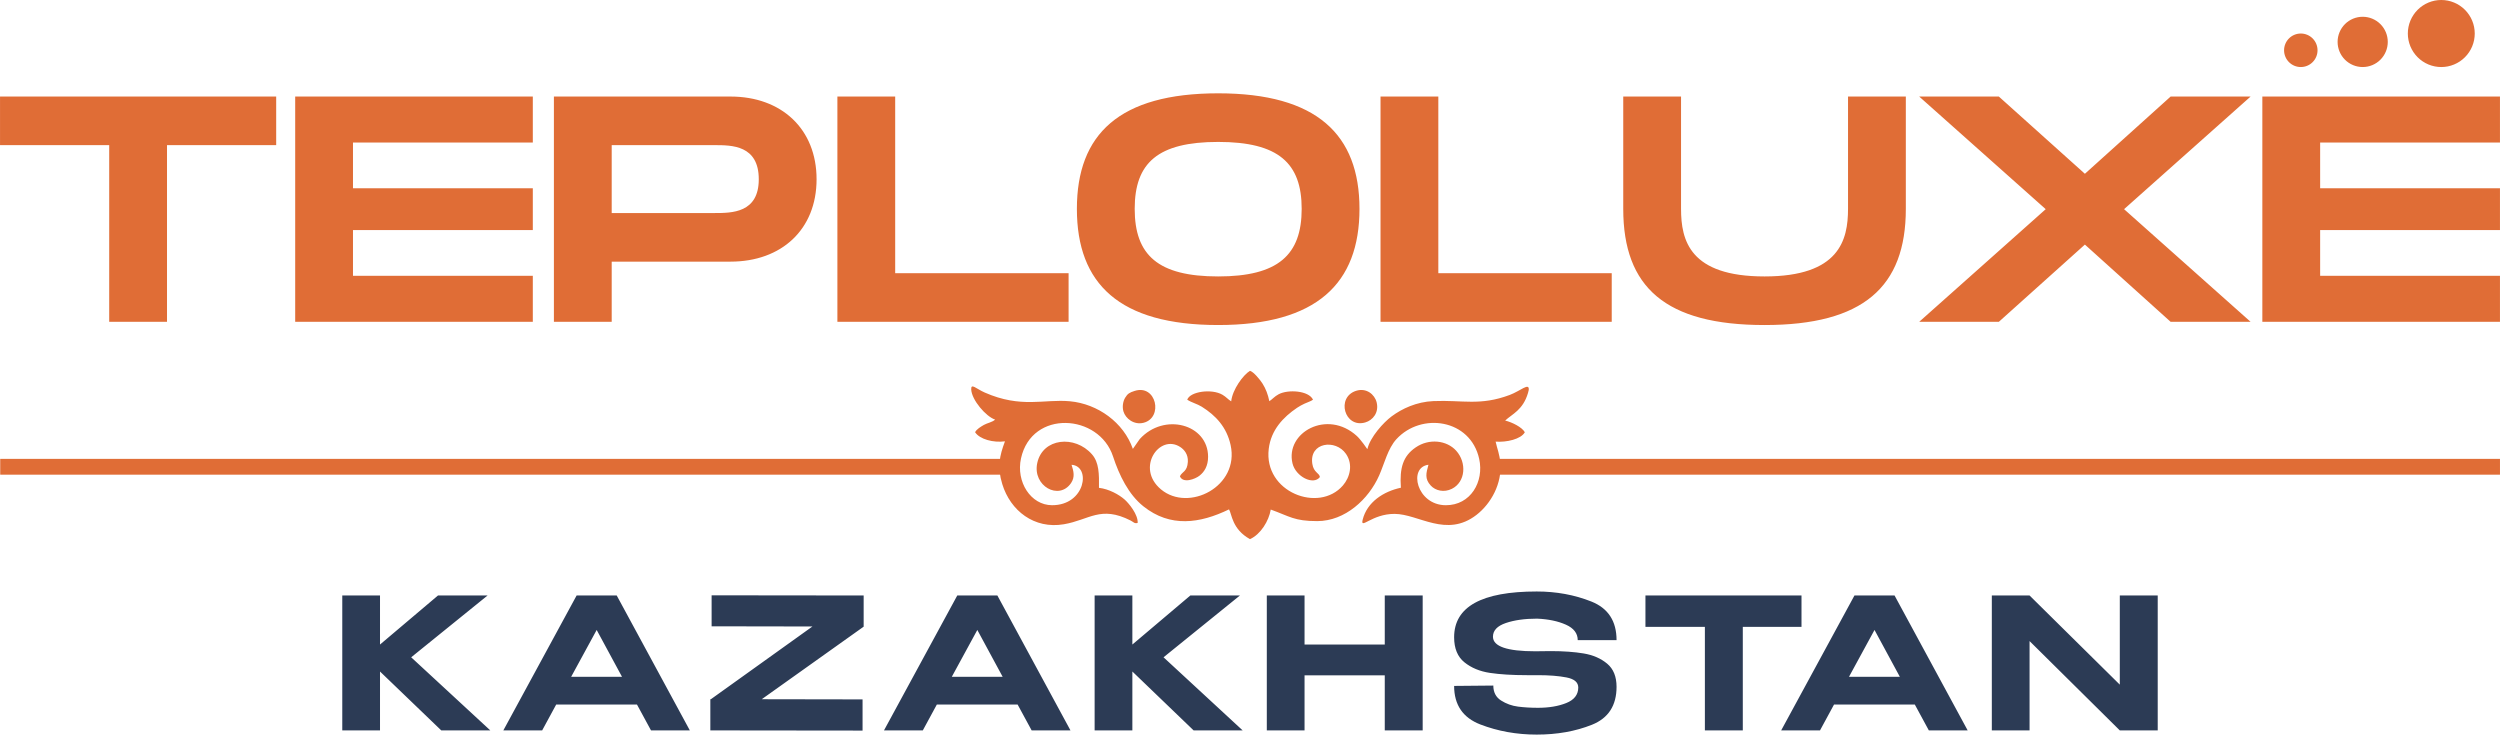 <?xml version="1.0" encoding="UTF-8"?>
<!DOCTYPE svg PUBLIC "-//W3C//DTD SVG 1.1//EN" "http://www.w3.org/Graphics/SVG/1.1/DTD/svg11.dtd">
<!-- Creator: CorelDRAW -->
<svg xmlns="http://www.w3.org/2000/svg" xml:space="preserve" width="52.771mm" height="15.506mm" version="1.1" style="shape-rendering:geometricPrecision; text-rendering:geometricPrecision; image-rendering:optimizeQuality; fill-rule:evenodd; clip-rule:evenodd"
viewBox="0 0 5277.1 1550.63"
 xmlns:xlink="http://www.w3.org/1999/xlink"
 xmlns:xodm="http://www.corel.com/coreldraw/odm/2003">
 <defs>
  <style type="text/css">
   <![CDATA[
    .fil1 {fill:#E06D36}
    .fil0 {fill:#E06D36;fill-rule:nonzero}
    .fil2 {fill:#2C3B55;fill-rule:nonzero}
   ]]>
  </style>
 </defs>
 <g id="Слой_x0020_1">
  <g id="_2708874900192">
   <path class="fil0" d="M582.94 203.8l0 102.57 -230.46 0 0 372.97 -122.01 0 0 -372.97 -230.47 0 0 -102.57 582.94 0zm4309.03 -97.66c0,4.7 -0.9,9.2 -2.68,13.55 -1.8,4.33 -4.35,8.16 -7.66,11.47 -3.31,3.31 -7.13,5.88 -11.45,7.68 -4.33,1.78 -8.83,2.68 -13.51,2.68 -4.69,0 -9.19,-0.9 -13.52,-2.68 -4.32,-1.8 -8.13,-4.37 -11.45,-7.68 -3.31,-3.31 -5.86,-7.14 -7.65,-11.47 -1.79,-4.35 -2.69,-8.85 -2.69,-13.55 0,-4.69 0.9,-9.2 2.69,-13.54 1.79,-4.34 4.34,-8.16 7.65,-11.48 3.32,-3.32 7.13,-5.88 11.45,-7.67 4.33,-1.79 8.83,-2.69 13.52,-2.69 4.68,0 9.18,0.9 13.51,2.69 4.32,1.79 8.14,4.35 11.45,7.67 3.31,3.32 5.86,7.14 7.66,11.48 1.78,4.34 2.68,8.85 2.68,13.54zm148.28 -17.68c0,3.47 -0.34,6.92 -1.02,10.35 -0.68,3.41 -1.68,6.73 -3.01,9.94 -1.33,3.24 -2.96,6.28 -4.9,9.19 -1.93,2.9 -4.12,5.57 -6.58,8.04 -2.46,2.47 -5.14,4.66 -8.03,6.59 -2.89,1.94 -5.94,3.57 -9.15,4.91 -3.21,1.33 -6.53,2.35 -9.94,3.02 -3.41,0.68 -6.85,1.02 -10.33,1.02 -3.48,0 -6.92,-0.34 -10.33,-1.02 -3.41,-0.67 -6.72,-1.69 -9.93,-3.02 -3.22,-1.34 -6.27,-2.97 -9.16,-4.91 -2.89,-1.93 -5.57,-4.12 -8.02,-6.59 -2.46,-2.47 -4.66,-5.14 -6.59,-8.04 -1.93,-2.91 -3.56,-5.95 -4.89,-9.19 -1.33,-3.21 -2.34,-6.53 -3.02,-9.94 -0.67,-3.43 -1.01,-6.88 -1.01,-10.35 0,-3.49 0.34,-6.94 1.01,-10.37 0.68,-3.41 1.69,-6.73 3.02,-9.94 1.33,-3.23 2.96,-6.28 4.89,-9.18 1.93,-2.9 4.13,-5.58 6.59,-8.04 2.45,-2.48 5.13,-4.67 8.02,-6.6 2.89,-1.94 5.94,-3.57 9.16,-4.91 3.21,-1.33 6.52,-2.34 9.93,-3.02 3.41,-0.69 6.85,-1.01 10.33,-1.01 3.48,0 6.92,0.32 10.33,1.01 3.41,0.68 6.73,1.69 9.94,3.02 3.21,1.34 6.26,2.97 9.15,4.91 2.89,1.93 5.57,4.12 8.03,6.6 2.46,2.46 4.65,5.14 6.58,8.04 1.94,2.9 3.57,5.95 4.9,9.18 1.33,3.21 2.33,6.53 3.01,9.94 0.68,3.43 1.02,6.88 1.02,10.37zm183.58 -17.7c0,4.65 -0.45,9.25 -1.35,13.8 -0.91,4.57 -2.25,8.99 -4.02,13.29 -1.78,4.29 -3.95,8.35 -6.53,12.22 -2.57,3.87 -5.5,7.44 -8.78,10.72 -3.28,3.3 -6.84,6.22 -10.7,8.81 -3.85,2.57 -7.92,4.76 -12.21,6.54 -4.28,1.77 -8.69,3.12 -13.24,4.03 -4.55,0.89 -9.14,1.35 -13.78,1.35 -4.63,0 -9.22,-0.46 -13.77,-1.35 -4.55,-0.91 -8.97,-2.26 -13.25,-4.03 -4.28,-1.78 -8.35,-3.97 -12.2,-6.54 -3.86,-2.59 -7.43,-5.51 -10.7,-8.81 -3.28,-3.28 -6.21,-6.85 -8.79,-10.72 -2.57,-3.87 -4.75,-7.93 -6.52,-12.22 -1.77,-4.3 -3.11,-8.72 -4.02,-13.29 -0.91,-4.55 -1.36,-9.15 -1.36,-13.8 0,-4.65 0.45,-9.25 1.36,-13.8 0.91,-4.57 2.25,-8.99 4.02,-13.28 1.77,-4.3 3.95,-8.37 6.52,-12.23 2.58,-3.87 5.51,-7.44 8.79,-10.72 3.27,-3.3 6.84,-6.22 10.7,-8.81 3.85,-2.59 7.92,-4.76 12.2,-6.53 4.28,-1.79 8.7,-3.13 13.25,-4.04 4.55,-0.91 9.14,-1.35 13.77,-1.35 4.64,0 9.23,0.44 13.78,1.35 4.55,0.91 8.96,2.25 13.24,4.04 4.29,1.77 8.36,3.94 12.21,6.53 3.86,2.59 7.42,5.51 10.7,8.81 3.28,3.28 6.21,6.85 8.78,10.72 2.58,3.86 4.75,7.93 6.53,12.23 1.77,4.29 3.11,8.71 4.02,13.28 0.9,4.55 1.35,9.15 1.35,13.8zm-4099.17 230.18l-379.6 0 0 96.46 379.6 0 0 88.31 -379.6 0 0 96.46 379.6 0 0 97.16 -501.6 0 0 -475.53 501.6 0 0 97.14zm417.32 -97.14c107.77,0 181.66,68.6 181.66,174.59 0,105.97 -73.89,173.9 -181.66,173.9l-250.8 0 0 127.04 -122.01 0 0 -475.53 372.81 0zm-33.89 245.91c36.6,0 93.54,0 93.54,-71.32 0,-72.02 -56.94,-72.02 -93.54,-72.02l-216.91 0 0 143.34 216.91 0zm381.49 127.05l366.03 0 0 102.57 -488.03 0 0 -475.53 122 0 0 372.96zm681.81 109.35c-208.77,0 -298.26,-86.95 -298.26,-245.23 0,-157.6 89.49,-243.88 298.26,-243.88 208.1,0 298.26,86.95 298.26,243.88 0,157.6 -90.16,245.23 -298.26,245.23zm0 -102.57c126.77,0 176.24,-45.52 176.24,-142.66 0,-96.46 -48.8,-141.29 -176.24,-141.29 -127.43,0 -176.23,44.15 -176.23,141.29 0,97.83 49.48,142.66 176.23,142.66zm464.7 -6.79l366.03 0 0 102.58 -488.05 0 0 -475.53 122.02 0 0 372.95zm986.84 -135.87c0,165.09 -90.15,245.23 -298.25,245.23 -208.78,0 -298.25,-79.47 -298.25,-245.23l0 -237.08 122.01 0 0 237.08c0,66.58 18.3,142.66 176.24,142.66 157.94,0 176.24,-76.76 176.24,-142.66l0 -237.08 122.01 0 0 237.08zm28.22 238.45l267.07 -237.78 -267.07 -237.75 168.11 0 181.65 163.04 180.99 -163.04 168.79 0 -267.08 237.75 267.08 237.77 -168.79 0 -180.99 -163.03 -181.65 163.04 -168.11 0zm1225.94 -378.39l-379.59 0 0 96.46 379.59 0 0 88.31 -379.59 0 0 96.46 379.59 0 0 97.15 -501.6 0 0 -475.52 501.6 0 0 97.14z"/>
   <path class="fil1" d="M2598.85 847.16c-6.84,-4.05 -10.25,-9.12 -18.46,-13.91 -22.78,-13.31 -68.41,-6.84 -74.33,10.46 9.23,6.11 21.07,8.79 30.72,14.83 29.64,18.55 52.55,43.18 60.85,80.96 19.18,87.23 -88.36,142.29 -146.91,93.57 -54.34,-45.22 -3.15,-118.13 40.6,-89.49 8.34,5.47 16.93,15.46 16.04,31.28 -1.2,21.39 -12.5,20.61 -16.77,30.55 6.58,15.67 32.15,5.9 41.34,-1.3 10.35,-8.1 18.16,-20.53 18.15,-39.89 -0.05,-69.05 -92.96,-94.01 -144.27,-37.43l-14.52 20.75c-19.44,-55.73 -73.95,-95 -132.73,-100.51 -54.33,-5.12 -102.84,15.51 -180.02,-18.48 -17.9,-7.88 -29.06,-20.4 -28.48,-6.66 0.95,22.51 31.36,57.63 50.48,63.84 -6.03,5.59 -16.71,7.17 -23.63,11.16 -6.7,3.89 -15.25,8.83 -18.67,15.46 9.88,15.02 38.58,22.51 63.06,19.25 -11.32,30.22 -16.76,54.07 -5.7,90.21 17.21,56.29 67.52,95.51 129.95,84.85 54.15,-9.26 77.42,-40.09 140.95,-7.92 6.33,3.2 8.03,7.07 14.89,5.13 1.27,-17.45 -18.57,-41.48 -27.27,-49.21 -12.08,-10.73 -33.38,-22.45 -54.37,-24.9 0.39,-28.93 0.26,-53.57 -14.76,-70.7 -36.08,-41.14 -104.11,-34.68 -115.53,18.31 -10.43,48.45 45.88,79.71 71.31,42.33 8.75,-12.87 5.4,-25.2 1.08,-38.59 41.53,2.6 29.61,85.57 -41.31,85.31 -44.84,-0.16 -76.28,-49.4 -65.37,-98.91 22.8,-103.52 164.69,-94.36 194.27,-4.01 13.03,39.79 32.8,80.31 64.03,105.23 56.73,45.27 119.18,36.36 180.81,6.49 5.91,9.42 6.21,41.9 44.24,62.83 22.28,-9.99 39.86,-38.15 43.82,-62.47 40.35,14.51 49.54,24.43 98.05,24.41 59.07,-0.03 108.56,-46.18 130.83,-96.42 10.88,-24.55 18.3,-56.87 36.4,-76.57 52.63,-57.26 156.17,-42.47 174.71,41.54 10.67,48.36 -18.06,98.01 -70.4,97.89 -61.72,-0.13 -79.94,-80.26 -36.64,-85.42 -5.04,17.78 -8.29,29.76 4.86,43.96 10.04,10.83 27.89,15.13 44.49,6.88 29.22,-14.55 31.64,-55.44 9.2,-80.41 -20,-22.26 -57.45,-26.45 -85.76,-6.87 -26.23,18.12 -34,42.53 -31.03,84.93 -36.56,7.79 -71.46,30.22 -80.68,67.62 -5.35,21.72 19.14,-12.46 67.25,-12.39 50.88,0.09 109.38,51.34 173,2.15 31.04,-24.01 54.27,-66.63 50.37,-109.87 -1.73,-19.17 -6.53,-29.11 -9.93,-44.82 22.89,1.8 53.62,-5.15 61.64,-19.84 -5.99,-10.72 -27,-21.11 -41.49,-24.62 14.5,-13.73 37.57,-21.99 48.17,-58.23 0.15,-0.53 1.55,-6.04 1.57,-6.23 1.74,-16.86 -17.55,1.99 -40.12,10.41 -62.94,23.5 -99.25,10.38 -160.89,12.95 -36.07,1.51 -66.69,16.14 -88.38,32.22 -17.02,12.64 -45.43,43.85 -51.19,69.12 -0.34,-0.3 -0.78,-1.26 -0.93,-0.98 -0.02,0.02 -12.7,-18.83 -21.4,-26.76 -62.43,-56.92 -151.44,-7.36 -135.76,57.98 6.66,27.76 44.05,46.95 57.85,28.72 -1.3,-8.95 -13.15,-9.17 -16.02,-27.82 -6.99,-45.41 49.13,-53.07 71.16,-20.9 15.28,22.31 8.24,49.31 -6.49,66.43 -50.79,59.03 -167.73,14.11 -156.67,-77.2 4.82,-39.87 30.49,-66.84 59.83,-86.68 5.34,-3.62 9.78,-5.82 15.76,-8.75 6.22,-3.04 12.62,-4.53 17.86,-8.3 -8.84,-19.28 -52.67,-22.23 -72.76,-11.39 -8.66,4.67 -12.88,10.3 -19.42,14.59 -2.95,-14.28 -7.41,-26.24 -14.45,-37.3 -5.34,-8.37 -18.83,-24.81 -26.41,-26.87 -14.37,8.66 -36.9,39.28 -39.67,64.42zm263.78 -22.24c-42.92,13.59 -24.66,79.45 19.13,66.82 16.16,-4.66 29.39,-20.93 24.15,-42.35 -4.12,-16.87 -21.72,-31.28 -43.28,-24.47zm-467.7 0.28c-10.73,3.45 -14.58,5.63 -19.9,14.34 -4.53,7.4 -6.5,18.99 -3.68,28.78 4.43,15.32 22.48,29.33 42.73,24.06 41.85,-10.91 26.84,-81.93 -19.15,-67.18z"/>
   <polygon class="fil1" points="0.41,968.61 2127.84,968.61 2127.84,1001.98 0.41,1001.98 "/>
   <polygon class="fil1" points="3149.67,968.61 5277.1,968.61 5277.1,1001.98 3149.67,1001.98 "/>
   <g>
    <path class="fil2" d="M867.91 1387.47l167.01 154.32 -103.51 0 -129.3 -124.3 0 124.3 -79.66 0 0 -284.78 79.66 0 0 103.53 122.37 -103.53 104.67 0 -161.24 130.46zm588.2 154.32l-81.97 0 -29.64 -54.65 -170.46 0 -29.64 54.65 -81.96 0 154.69 -284.78 84.66 0 154.32 284.78zm-196.65 -212.04l-53.87 98.89 107.36 0 -53.49 -98.89zm242.63 -73.11l320.94 0.37 0 65.81 -215.12 153.16 212.81 0.38 0 65.81 -321.32 -0.38 0 -65.81 1.15 0 214.35 -153.54 -212.81 -0.38 0 -65.42zm757.51 285.15l-81.96 0 -29.64 -54.65 -170.47 0 -29.63 54.65 -81.96 0 154.69 -284.78 84.66 0 154.31 284.78zm-196.64 -212.04l-53.87 98.89 107.36 0 -53.49 -98.89zm393.08 57.72l167.01 154.32 -103.51 0 -129.3 -124.3 0 124.3 -79.66 0 0 -284.78 79.66 0 0 103.53 122.37 -103.53 104.67 0 -161.24 130.46zm297.66 -26.93l169.32 0 0 -103.53 80.04 0 0 284.78 -80.04 0 0 -116.23 -169.32 0 0 116.23 -79.66 0 0 -284.78 79.66 0 0 103.53zm519.31 13.85c26.93,0 50.28,1.67 70.04,5 19.75,3.34 36.23,10.52 49.44,21.55 13.22,11.04 19.82,27.33 19.82,48.86 0,39.51 -17.31,66.21 -51.95,80.06 -34.63,13.85 -73.5,20.77 -116.6,20.77 -42.33,0 -81.96,-7.11 -118.91,-21.36 -36.94,-14.23 -55.41,-41.36 -55.41,-81.38l82.74 -0.77c0,14.11 5.45,24.63 16.35,31.55 10.9,6.93 22.83,11.23 35.79,12.9 12.96,1.66 27,2.5 42.14,2.5 23.08,0 42.97,-3.33 59.64,-10.02 16.68,-6.66 25.15,-17.44 25.4,-32.31l0 -0.38c0,-11.05 -8.27,-18.15 -24.82,-21.37 -16.55,-3.21 -36.49,-4.8 -59.84,-4.8l-0.38 0 -23.47 0c-30.79,0 -56.83,-1.61 -78.13,-4.82 -21.29,-3.21 -39.18,-10.65 -53.68,-22.32 -14.49,-11.67 -21.74,-29.3 -21.74,-52.92 0,-64.38 58.11,-96.58 174.32,-96.58 41.31,0 79.72,7.06 115.25,21.16 35.54,14.13 53.3,41.3 53.3,81.58l-81.96 0c0,-14.35 -8.34,-25.27 -25.02,-32.7 -16.67,-7.45 -36.94,-11.68 -60.8,-12.71 -25.91,0 -47.91,3.09 -65.99,9.24 -18.09,6.17 -27.13,15.79 -27.13,28.86 0,20.53 29.76,30.79 89.27,30.79l32.33 -0.38zm200.29 -51.57l0 -65.81 329.41 0 -329.41 65.81zm329.41 -65.81l0 66.2 -123.91 0 0 218.58 -80.04 0 0 -218.58 -125.46 0 0 -66.2 329.41 0zm350.76 284.78l-81.96 0 -29.64 -54.65 -170.47 0 -29.63 54.65 -81.97 0 154.7 -284.78 84.65 0 154.32 284.78zm-196.64 -212.04l-53.87 98.89 107.36 0 -53.49 -98.89zm327.29 212.04l-79.66 0 0 -284.78 79.66 284.78zm270.52 0l-80.04 0 80.04 0zm-80.04 -96.59l0 -188.19 80.04 0 0 284.78 -80.04 0 -190.48 -188.57 0 188.57 -79.66 0 0 -284.78 79.66 0 190.48 188.19z"/>
   </g>
  </g>
 </g>
</svg>
